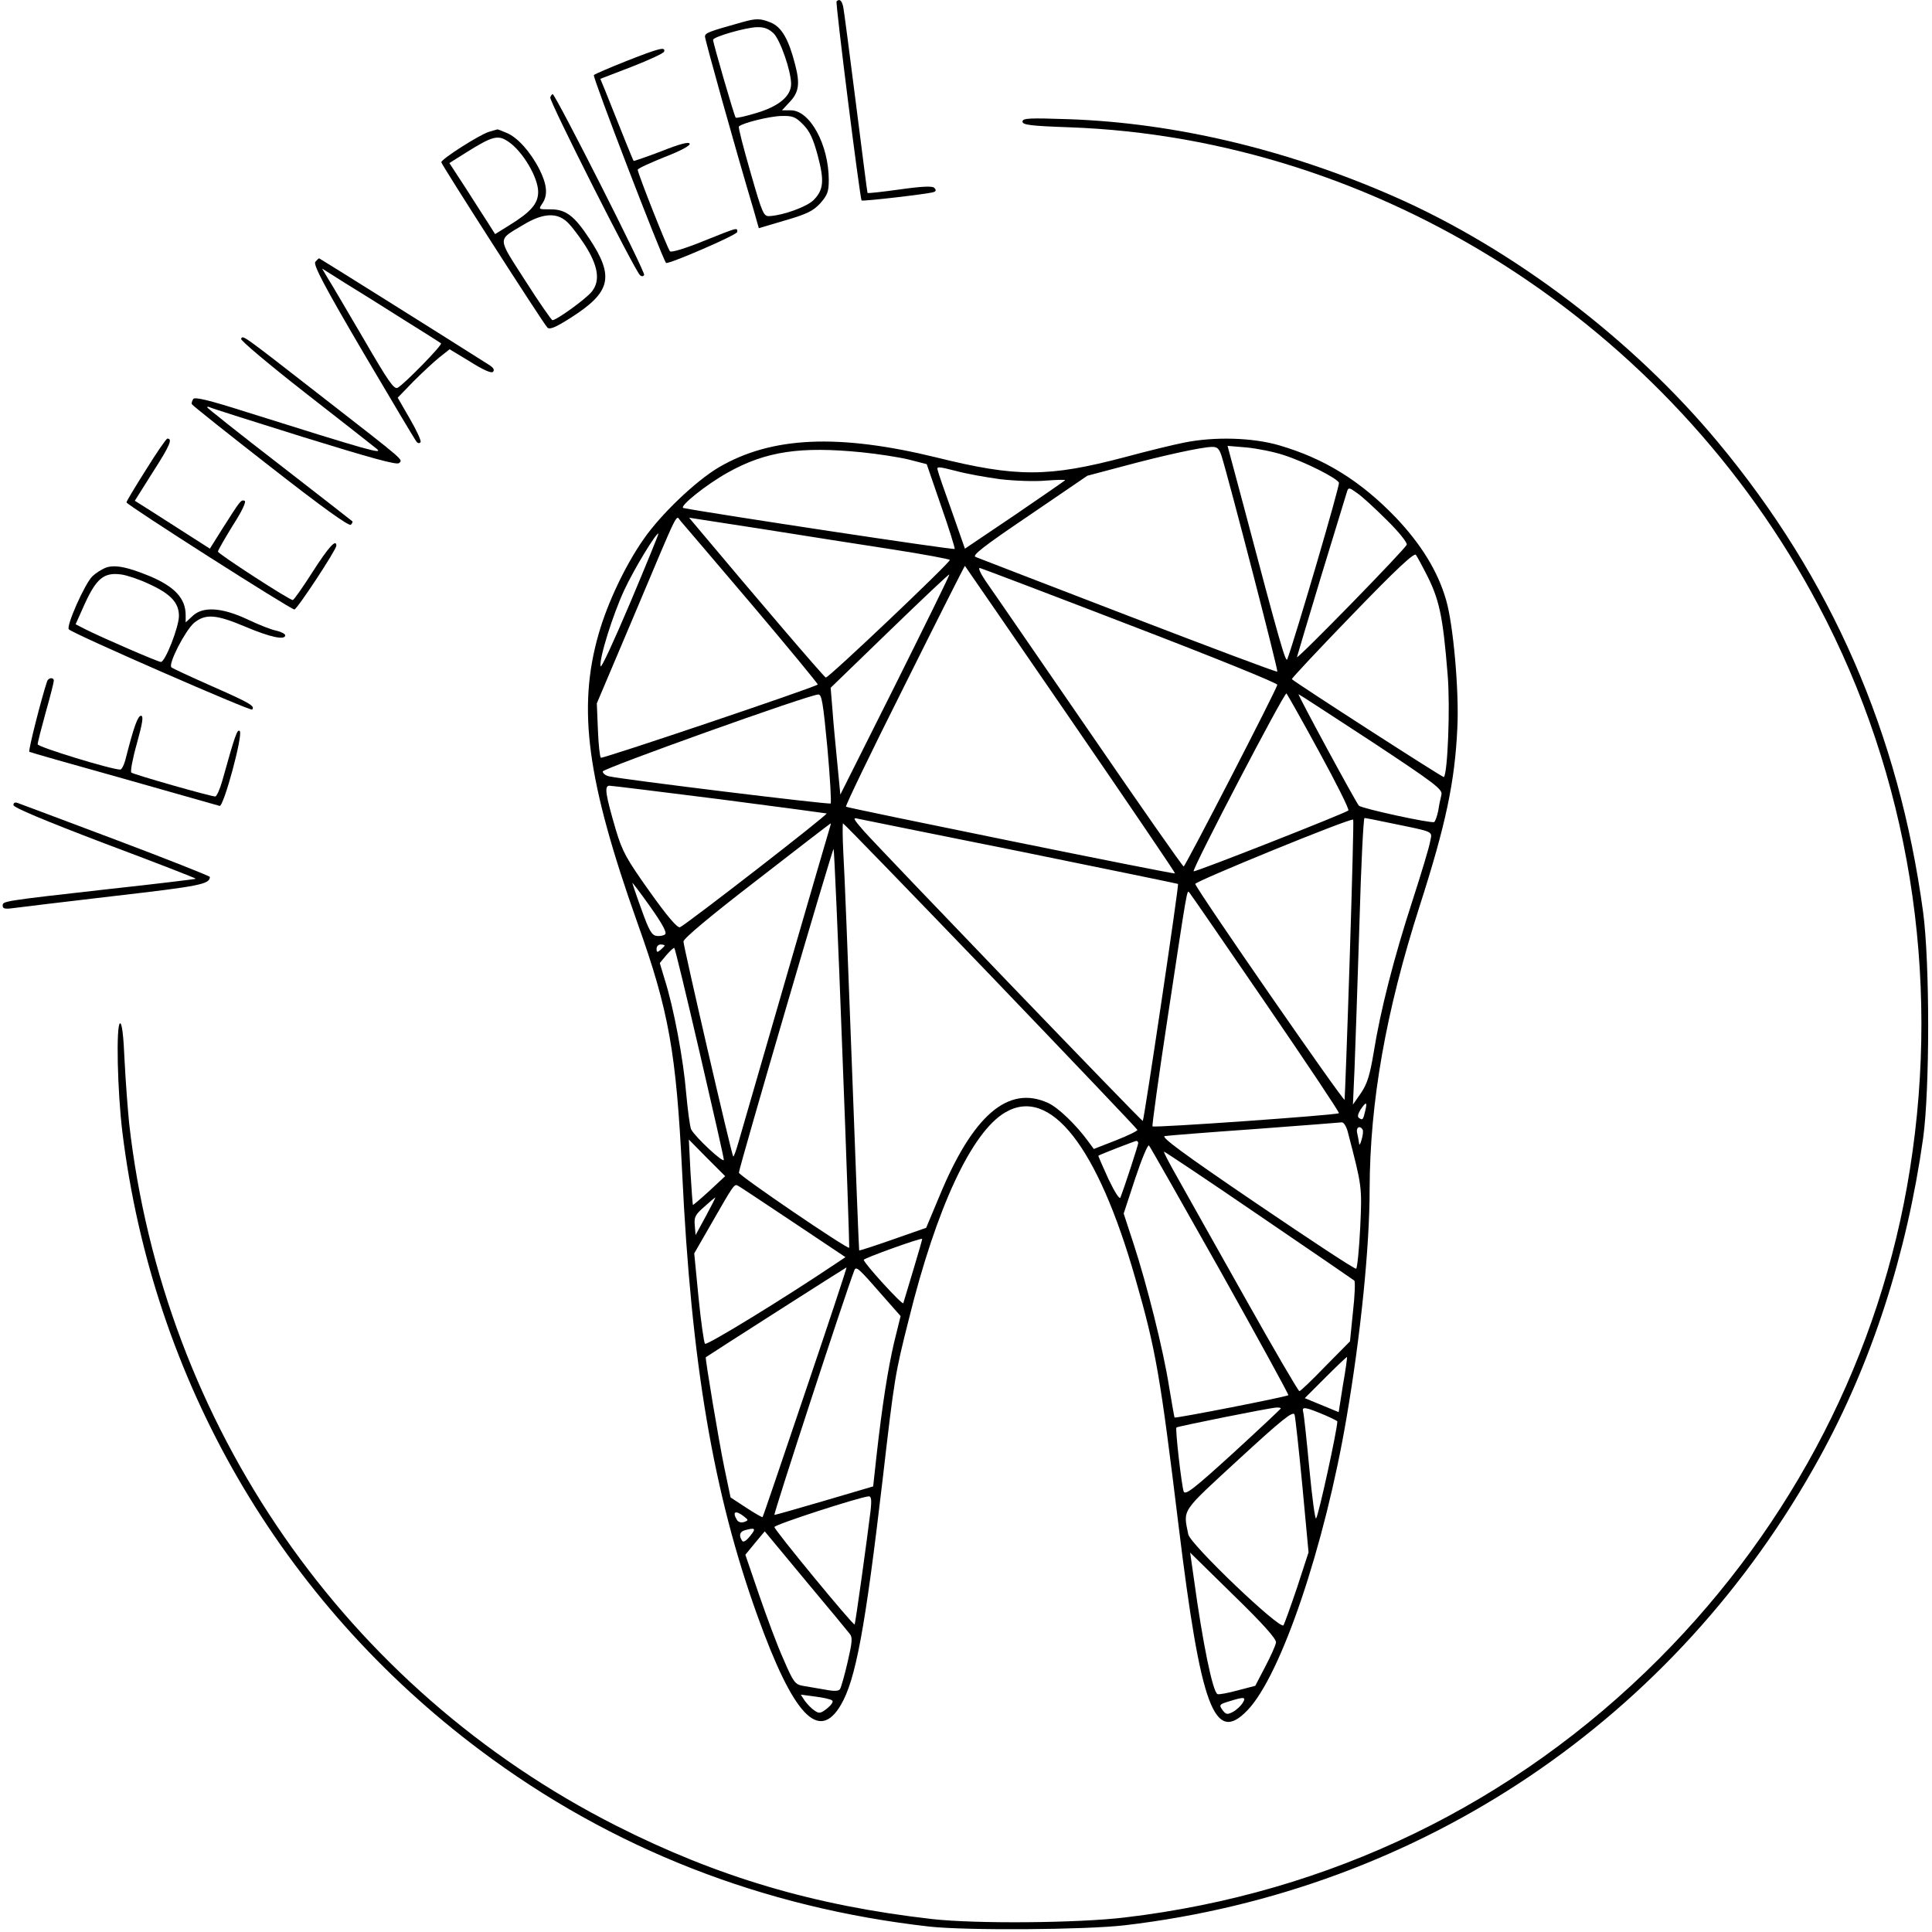 <?xml version="1.0" standalone="no"?>
<!DOCTYPE svg PUBLIC "-//W3C//DTD SVG 20010904//EN"
 "http://www.w3.org/TR/2001/REC-SVG-20010904/DTD/svg10.dtd">
<svg version="1.0" xmlns="http://www.w3.org/2000/svg"
 width="718pt" height="718pt" viewBox="0 0 718 718"
 preserveAspectRatio="xMidYMid meet">
<g transform="translate(0,718) scale(0.1,-0.1)"
fill="#000000" stroke="none">
<path d="M3109 7175 c-5 -4 87 -734 93 -740 4 -4 246 24 267 31 10 3 11 8 3
16 -7 7 -43 6 -128 -6 -65 -9 -118 -15 -120 -13 -1 1 -20 151 -43 332 -23 182
-44 342 -47 358 -5 25 -14 33 -25 22z"/>
<path d="M2760 7098 c-125 -35 -140 -40 -140 -54 0 -12 108 -400 181 -645 l19
-67 98 29 c79 23 103 34 130 63 27 31 32 43 32 87 0 131 -70 259 -141 259
l-33 0 26 28 c37 38 42 69 23 142 -24 94 -50 139 -90 156 -39 16 -55 16 -105
2z m115 -42 c25 -25 65 -140 65 -188 0 -45 -45 -83 -129 -108 -40 -12 -74 -20
-77 -17 -5 5 -84 277 -84 289 0 11 121 46 163 47 27 1 44 -6 62 -23z m109
-338 c25 -25 38 -53 55 -116 25 -94 22 -128 -16 -166 -24 -24 -111 -56 -162
-59 -23 -2 -27 6 -72 163 -26 90 -46 167 -43 170 13 13 114 38 158 39 42 1 52
-3 80 -31z"/>
<path d="M2330 6954 c-63 -25 -119 -49 -123 -53 -6 -6 250 -671 268 -698 5 -8
265 104 265 115 0 17 4 18 -126 -34 -66 -27 -119 -43 -124 -38 -9 9 -120 290
-120 303 0 5 45 25 99 47 60 23 97 43 94 50 -3 8 -37 -1 -105 -28 -55 -21
-102 -37 -103 -36 -3 3 -39 93 -105 259 l-19 46 117 45 c64 25 118 50 120 56
6 19 -16 14 -138 -34z"/>
<path d="M2045 6818 c-5 -12 312 -639 333 -660 6 -6 12 -6 16 0 6 9 -330 672
-340 672 -3 0 -7 -6 -9 -12z"/>
<path d="M3800 6728 c0 -12 29 -16 173 -21 1149 -41 2232 -731 2785 -1777 336
-634 455 -1370 340 -2095 -108 -685 -434 -1320 -933 -1820 -538 -539 -1223
-871 -1985 -961 -175 -21 -553 -24 -715 -6 -439 50 -797 156 -1175 347 -1005
509 -1683 1487 -1810 2610 -5 50 -13 154 -17 233 -4 96 -10 141 -17 139 -15
-6 -10 -251 9 -406 114 -922 588 -1740 1330 -2296 487 -365 1049 -585 1670
-655 138 -15 579 -12 725 5 1103 130 2049 767 2583 1740 193 351 323 753 384
1185 25 181 25 653 0 840 -90 665 -341 1240 -762 1746 -318 383 -763 720
-1205 914 -396 174 -812 273 -1207 287 -150 5 -173 4 -173 -9z"/>
<path d="M1817 6690 c-34 -10 -177 -101 -177 -113 0 -8 375 -593 394 -614 8
-9 29 -1 87 36 149 95 163 152 70 293 -57 87 -89 111 -148 110 -42 0 -42 0
-28 21 22 31 18 71 -10 127 -33 65 -82 120 -122 136 -18 8 -34 14 -35 13 -2 0
-16 -5 -31 -9z m73 -37 c53 -36 110 -133 110 -186 0 -44 -27 -75 -110 -126
l-50 -31 -24 38 c-13 20 -51 79 -84 131 l-62 95 62 39 c99 62 119 67 158 40z
m212 -293 c14 -10 44 -49 68 -85 53 -81 62 -137 30 -178 -22 -28 -132 -107
-147 -107 -4 1 -50 67 -101 147 -105 164 -105 149 -8 207 69 42 120 47 158 16z"/>
<path d="M1172 6207 c-9 -10 33 -90 178 -337 105 -178 194 -328 199 -333 5 -5
11 -5 14 0 3 5 -15 44 -40 87 l-45 78 58 60 c33 33 76 73 97 90 l38 30 76 -46
c49 -31 79 -44 85 -38 7 7 2 15 -13 25 -151 96 -631 397 -633 397 -2 0 -8 -6
-14 -13z m328 -215 c74 -46 137 -86 139 -88 6 -6 -137 -152 -161 -165 -14 -7
-34 22 -128 184 -62 105 -121 207 -133 225 l-20 34 84 -53 c46 -28 145 -90
219 -137z"/>
<path d="M896 5921 c-4 -5 103 -95 236 -199 134 -104 254 -199 268 -210 26
-22 -27 -7 -485 137 -138 44 -192 57 -197 48 -4 -7 -7 -15 -5 -19 1 -4 132
-108 291 -232 192 -150 293 -223 300 -216 5 5 8 11 5 13 -2 2 -124 97 -271
211 -148 114 -268 210 -268 212 0 3 3 3 8 1 4 -3 162 -53 351 -112 249 -77
346 -104 354 -96 14 14 31 0 -288 248 -302 235 -291 227 -299 214z"/>
<path d="M543 5435 c-40 -63 -73 -118 -73 -122 0 -9 610 -398 624 -398 10 0
156 222 156 237 0 27 -29 -5 -88 -97 -37 -58 -70 -105 -74 -105 -13 0 -278
172 -278 180 0 5 25 48 55 97 35 54 51 89 44 92 -14 4 -15 2 -82 -103 l-47
-75 -83 53 c-45 29 -108 69 -139 89 l-57 36 68 108 c63 98 73 123 53 123 -4 0
-40 -52 -79 -115z"/>
<path d="M4400 5535 c-36 -7 -135 -31 -220 -54 -284 -75 -402 -75 -700 -1
-364 89 -613 78 -809 -37 -86 -51 -216 -175 -280 -268 -67 -96 -133 -235 -166
-350 -80 -278 -44 -545 144 -1075 117 -327 144 -481 166 -925 34 -712 116
-1195 280 -1650 133 -370 228 -471 310 -331 55 94 90 281 155 836 44 380 46
393 97 595 103 417 234 698 359 771 167 98 343 -126 483 -616 77 -267 93 -363
161 -920 83 -678 133 -814 256 -686 125 130 287 610 368 1086 53 309 86 636
86 850 1 325 60 660 186 1053 97 302 131 462 140 662 7 135 -15 385 -42 476
-31 107 -93 207 -187 306 -131 136 -265 219 -433 268 -99 29 -241 33 -354 10z
m139 -47 c28 -89 212 -800 208 -804 -2 -3 -251 91 -553 207 -302 116 -558 215
-568 219 -15 5 25 37 198 154 l217 148 132 35 c156 42 292 71 329 72 21 1 28
-5 37 -31z m231 1 c81 -26 199 -86 206 -103 4 -10 -162 -575 -192 -656 -6 -14
-27 58 -162 569 l-60 224 72 -6 c39 -4 100 -16 136 -28z m-1566 10 c59 -6 137
-18 174 -27 l66 -17 53 -154 c30 -85 52 -157 51 -161 -2 -5 -900 131 -1008
152 -19 4 84 87 165 132 141 79 270 98 499 75z m514 -100 c52 -6 128 -9 170
-5 41 3 73 4 70 1 -3 -3 -87 -61 -188 -130 l-184 -124 -48 137 c-27 75 -51
144 -53 154 -5 15 0 15 67 -2 40 -11 114 -24 166 -31z m1435 -151 c44 -43 77
-84 75 -92 -3 -14 -408 -429 -408 -418 0 2 41 138 90 301 50 163 93 304 96
314 5 16 8 16 37 -5 18 -12 67 -57 110 -100z m-2358 -316 c136 -161 246 -294
244 -296 -15 -12 -801 -277 -806 -272 -4 4 -9 51 -11 105 l-4 97 136 321 c178
422 156 377 176 356 9 -10 128 -150 265 -311z m523 206 c116 -18 212 -36 212
-39 0 -11 -452 -440 -461 -437 -7 2 -259 297 -466 544 l-42 50 272 -42 c150
-24 368 -58 485 -76z m-976 -198 c-59 -139 -108 -246 -110 -236 -6 28 46 193
88 283 35 76 120 216 127 210 1 -2 -46 -117 -105 -257z m2954 116 c53 -101 66
-161 84 -384 10 -120 0 -365 -14 -380 -3 -3 -546 347 -565 364 -2 2 99 110
224 239 165 171 231 232 237 223 5 -7 20 -35 34 -62z m-1317 -550 c215 -313
390 -571 388 -572 -4 -4 -1217 243 -1223 248 -3 3 95 206 218 451 122 245 223
445 224 444 1 -1 178 -258 393 -571z m225 349 c300 -115 545 -214 543 -220 -5
-22 -342 -675 -348 -675 -4 0 -159 222 -345 493 -186 270 -358 521 -383 556
-26 37 -38 62 -29 60 8 -2 261 -98 562 -214z m-877 -221 l-204 -407 -11 114
c-6 63 -15 152 -18 198 l-7 85 219 212 c120 116 220 211 222 209 2 -2 -89
-186 -201 -411z m1576 -249 c63 -115 112 -213 108 -217 -8 -9 -572 -231 -575
-226 -7 7 338 668 345 661 4 -5 59 -102 122 -218z m-1828 15 c10 -110 15 -203
12 -206 -5 -5 -772 89 -824 101 -13 3 -23 11 -23 18 0 11 765 285 801 286 13
1 18 -31 34 -199z m2021 25 c236 -156 265 -178 261 -198 -3 -12 -9 -39 -12
-60 -4 -20 -11 -39 -15 -42 -10 -6 -269 50 -280 61 -11 12 -229 414 -224 414
2 0 123 -79 270 -175z m-2423 -215 c216 -28 395 -52 399 -53 9 -2 -523 -414
-545 -423 -10 -3 -46 39 -113 133 -86 121 -101 148 -125 228 -39 133 -44 165
-24 165 9 0 193 -23 408 -50z m1122 -195 c319 -65 582 -119 583 -120 4 -4
-126 -877 -131 -881 -3 -3 -971 1004 -1037 1078 -40 46 -42 51 -20 45 14 -3
286 -58 605 -122z m1221 -397 c-9 -282 -18 -518 -19 -525 -2 -11 -549 779
-555 802 -2 9 577 246 587 239 2 -2 -4 -234 -13 -516z m157 502 c160 -33 150
-28 142 -67 -3 -20 -33 -119 -66 -221 -69 -212 -119 -408 -144 -564 -14 -84
-24 -116 -47 -150 l-30 -43 6 135 c3 74 11 314 18 533 6 218 15 397 19 397 4
0 50 -9 102 -20z m-2088 -12 c-4 -11 -282 -969 -340 -1171 -9 -32 -18 -57 -20
-55 -6 5 -185 781 -185 799 0 11 99 94 273 228 149 116 273 211 274 211 1 0 0
-6 -2 -12z m597 -554 c299 -312 544 -569 545 -573 2 -3 -34 -21 -80 -39 l-82
-32 -20 27 c-44 61 -112 127 -150 144 -148 68 -280 -46 -404 -347 l-49 -117
-123 -43 c-68 -24 -124 -42 -126 -41 -1 1 -13 311 -27 687 -14 377 -28 733
-32 793 -3 59 -3 107 -1 107 3 0 250 -255 549 -566z m-552 -271 c16 -406 27
-739 26 -740 -6 -7 -411 269 -410 279 2 24 348 1207 352 1203 2 -2 17 -336 32
-742z m-658 425 c-5 -5 -20 -8 -32 -6 -18 2 -28 20 -56 98 -19 52 -34 97 -34
99 0 2 30 -37 66 -88 44 -62 63 -96 56 -103z m2232 -257 c152 -222 275 -406
272 -408 -7 -7 -687 -55 -693 -49 -2 2 23 186 57 408 73 482 71 472 80 461 4
-4 132 -190 284 -412z m-2234 215 c0 -2 -7 -9 -15 -16 -12 -10 -15 -10 -15 4
0 9 7 16 15 16 8 0 15 -2 15 -4z m130 -397 c49 -211 90 -391 90 -399 0 -15
-104 82 -121 112 -5 9 -13 71 -19 136 -10 123 -46 317 -80 423 l-18 60 25 30
c14 16 27 28 29 26 3 -2 45 -177 94 -388z m2474 -216 c-8 -35 -10 -37 -23 -28
-7 4 -5 14 5 31 21 31 26 30 18 -3z m-65 -80 c53 -204 53 -201 46 -356 -4 -81
-11 -149 -15 -152 -4 -3 -171 107 -371 243 -274 186 -357 248 -340 250 12 2
163 14 334 26 172 13 317 24 324 25 7 0 17 -16 22 -36z m55 9 c3 -5 1 -22 -4
-38 -4 -16 -9 -22 -9 -14 -1 8 -4 25 -7 38 -6 21 9 32 20 14z m-2428 -228
c-33 -30 -60 -53 -61 -52 -1 2 -5 57 -9 123 l-6 120 67 -68 68 -68 -59 -55z
m1594 178 c0 -7 -48 -155 -66 -202 -3 -9 -20 17 -45 69 -21 46 -38 85 -37 86
7 5 134 54 141 55 4 0 7 -4 7 -8z m305 -475 c141 -252 255 -460 253 -462 -6
-6 -420 -87 -423 -83 -1 2 -10 53 -20 113 -21 136 -83 382 -132 532 l-37 113
43 131 c24 72 47 127 51 122 4 -4 123 -214 265 -466z m143 207 c191 -130 350
-239 355 -243 4 -4 2 -56 -5 -117 l-11 -109 -91 -92 c-49 -51 -93 -93 -97 -93
-4 0 -94 154 -200 343 -106 188 -218 388 -250 445 -32 56 -56 102 -53 102 3 0
162 -106 352 -236z m-1729 -27 l193 -129 -33 -22 c-193 -130 -482 -307 -489
-300 -4 5 -15 82 -24 172 l-16 164 61 106 c86 150 88 154 102 145 7 -3 99 -65
206 -136z m-326 23 l-38 -70 -3 36 c-3 31 2 40 35 69 21 19 39 34 41 35 2 0
-14 -31 -35 -70z m771 -200 c-19 -63 -36 -119 -37 -123 -3 -9 -147 149 -147
161 0 6 211 82 217 78 1 -1 -14 -53 -33 -116z m-401 -452 c-86 -255 -157 -464
-159 -466 -1 -2 -29 14 -61 35 l-58 38 -23 110 c-21 101 -72 408 -69 411 6 5
521 334 523 334 2 0 -67 -208 -153 -462z m294 349 l60 -68 -24 -97 c-23 -99
-44 -230 -66 -426 l-12 -110 -180 -53 c-99 -29 -183 -53 -187 -53 -5 0 260
812 297 909 7 17 16 8 112 -102z m1704 -323 l-16 -102 -63 26 -63 26 78 78
c42 42 78 76 79 75 1 -1 -5 -48 -15 -103z m-231 -88 c0 -2 -80 -77 -177 -166
-145 -132 -178 -158 -184 -143 -8 23 -32 233 -27 238 4 4 346 73 371 74 9 1
17 -1 17 -3z m168 -27 c23 -10 42 -20 42 -21 0 -31 -70 -351 -79 -361 -4 -4
-15 80 -25 185 -10 106 -20 201 -23 211 -6 21 7 19 85 -14z m-88 -261 l23
-247 -42 -129 c-24 -71 -47 -135 -51 -142 -12 -19 -347 301 -354 338 -19 95
-29 79 189 280 161 148 200 179 206 165 3 -10 16 -129 29 -265z m-1605 -95
c-12 -99 -56 -418 -59 -420 -5 -5 -298 351 -298 362 0 9 315 111 350 114 10 1
12 -12 7 -56z m-471 -18 c18 -14 18 -15 2 -21 -11 -4 -22 -1 -27 7 -19 31 -6
38 25 14z m24 -73 c-15 -19 -26 -25 -30 -18 -13 19 -9 34 10 39 39 11 43 7 20
-21z m370 -364 c11 -13 9 -31 -8 -105 -11 -48 -24 -93 -28 -100 -5 -8 -21 -9
-57 -2 -28 5 -64 11 -82 14 -28 5 -35 14 -71 98 -23 50 -63 159 -91 240 l-51
149 36 44 36 43 151 -182 c84 -100 158 -190 165 -199z m1584 -32 c-1 -10 -19
-50 -40 -90 l-37 -71 -65 -17 c-36 -10 -70 -16 -75 -14 -18 6 -56 193 -88 428
l-14 98 161 -158 c109 -106 160 -163 158 -176z m-1649 -216 c5 -4 -4 -17 -19
-29 -24 -19 -30 -20 -47 -8 -11 7 -27 24 -36 36 l-15 23 54 -7 c30 -4 59 -10
63 -15z m1525 -9 c-7 -11 -23 -26 -36 -33 -21 -11 -26 -10 -39 7 -13 19 -12
21 24 32 58 18 65 17 51 -6z"/>
<path d="M390 5069 c-14 -6 -34 -19 -46 -30 -28 -26 -100 -188 -88 -198 19
-18 674 -304 681 -298 12 13 -9 25 -152 88 -77 34 -144 65 -148 69 -13 12 51
136 84 165 43 35 82 32 193 -15 90 -38 146 -50 146 -31 0 5 -15 13 -32 17 -18
3 -66 22 -108 42 -96 45 -166 49 -204 13 l-26 -24 0 27 c0 62 -41 106 -134
145 -85 35 -133 44 -166 30z m161 -58 c82 -37 114 -70 114 -120 0 -41 -51
-171 -67 -171 -11 0 -216 89 -280 121 l-37 19 30 67 c46 103 74 127 140 118
21 -3 66 -18 100 -34z"/>
<path d="M175 4648 c-21 -63 -71 -259 -66 -262 3 -2 161 -47 351 -100 190 -54
350 -99 356 -101 15 -5 88 265 75 278 -9 9 -17 -13 -65 -185 -9 -32 -21 -58
-26 -58 -17 0 -305 82 -312 89 -4 4 5 53 21 109 21 76 25 102 15 102 -12 0
-27 -43 -55 -152 -6 -27 -16 -48 -22 -48 -33 0 -307 84 -307 94 0 7 14 61 30
119 17 59 30 112 30 117 0 14 -20 12 -25 -2z"/>
<path d="M50 4188 c0 -9 114 -57 340 -143 187 -70 339 -129 338 -131 -2 -1
-147 -19 -323 -38 -400 -45 -395 -45 -395 -62 0 -11 9 -13 38 -9 20 3 190 23
376 45 321 37 355 44 356 71 0 3 -156 65 -347 137 -192 72 -356 134 -365 137
-12 5 -18 2 -18 -7z"/>
</g>
</svg>
